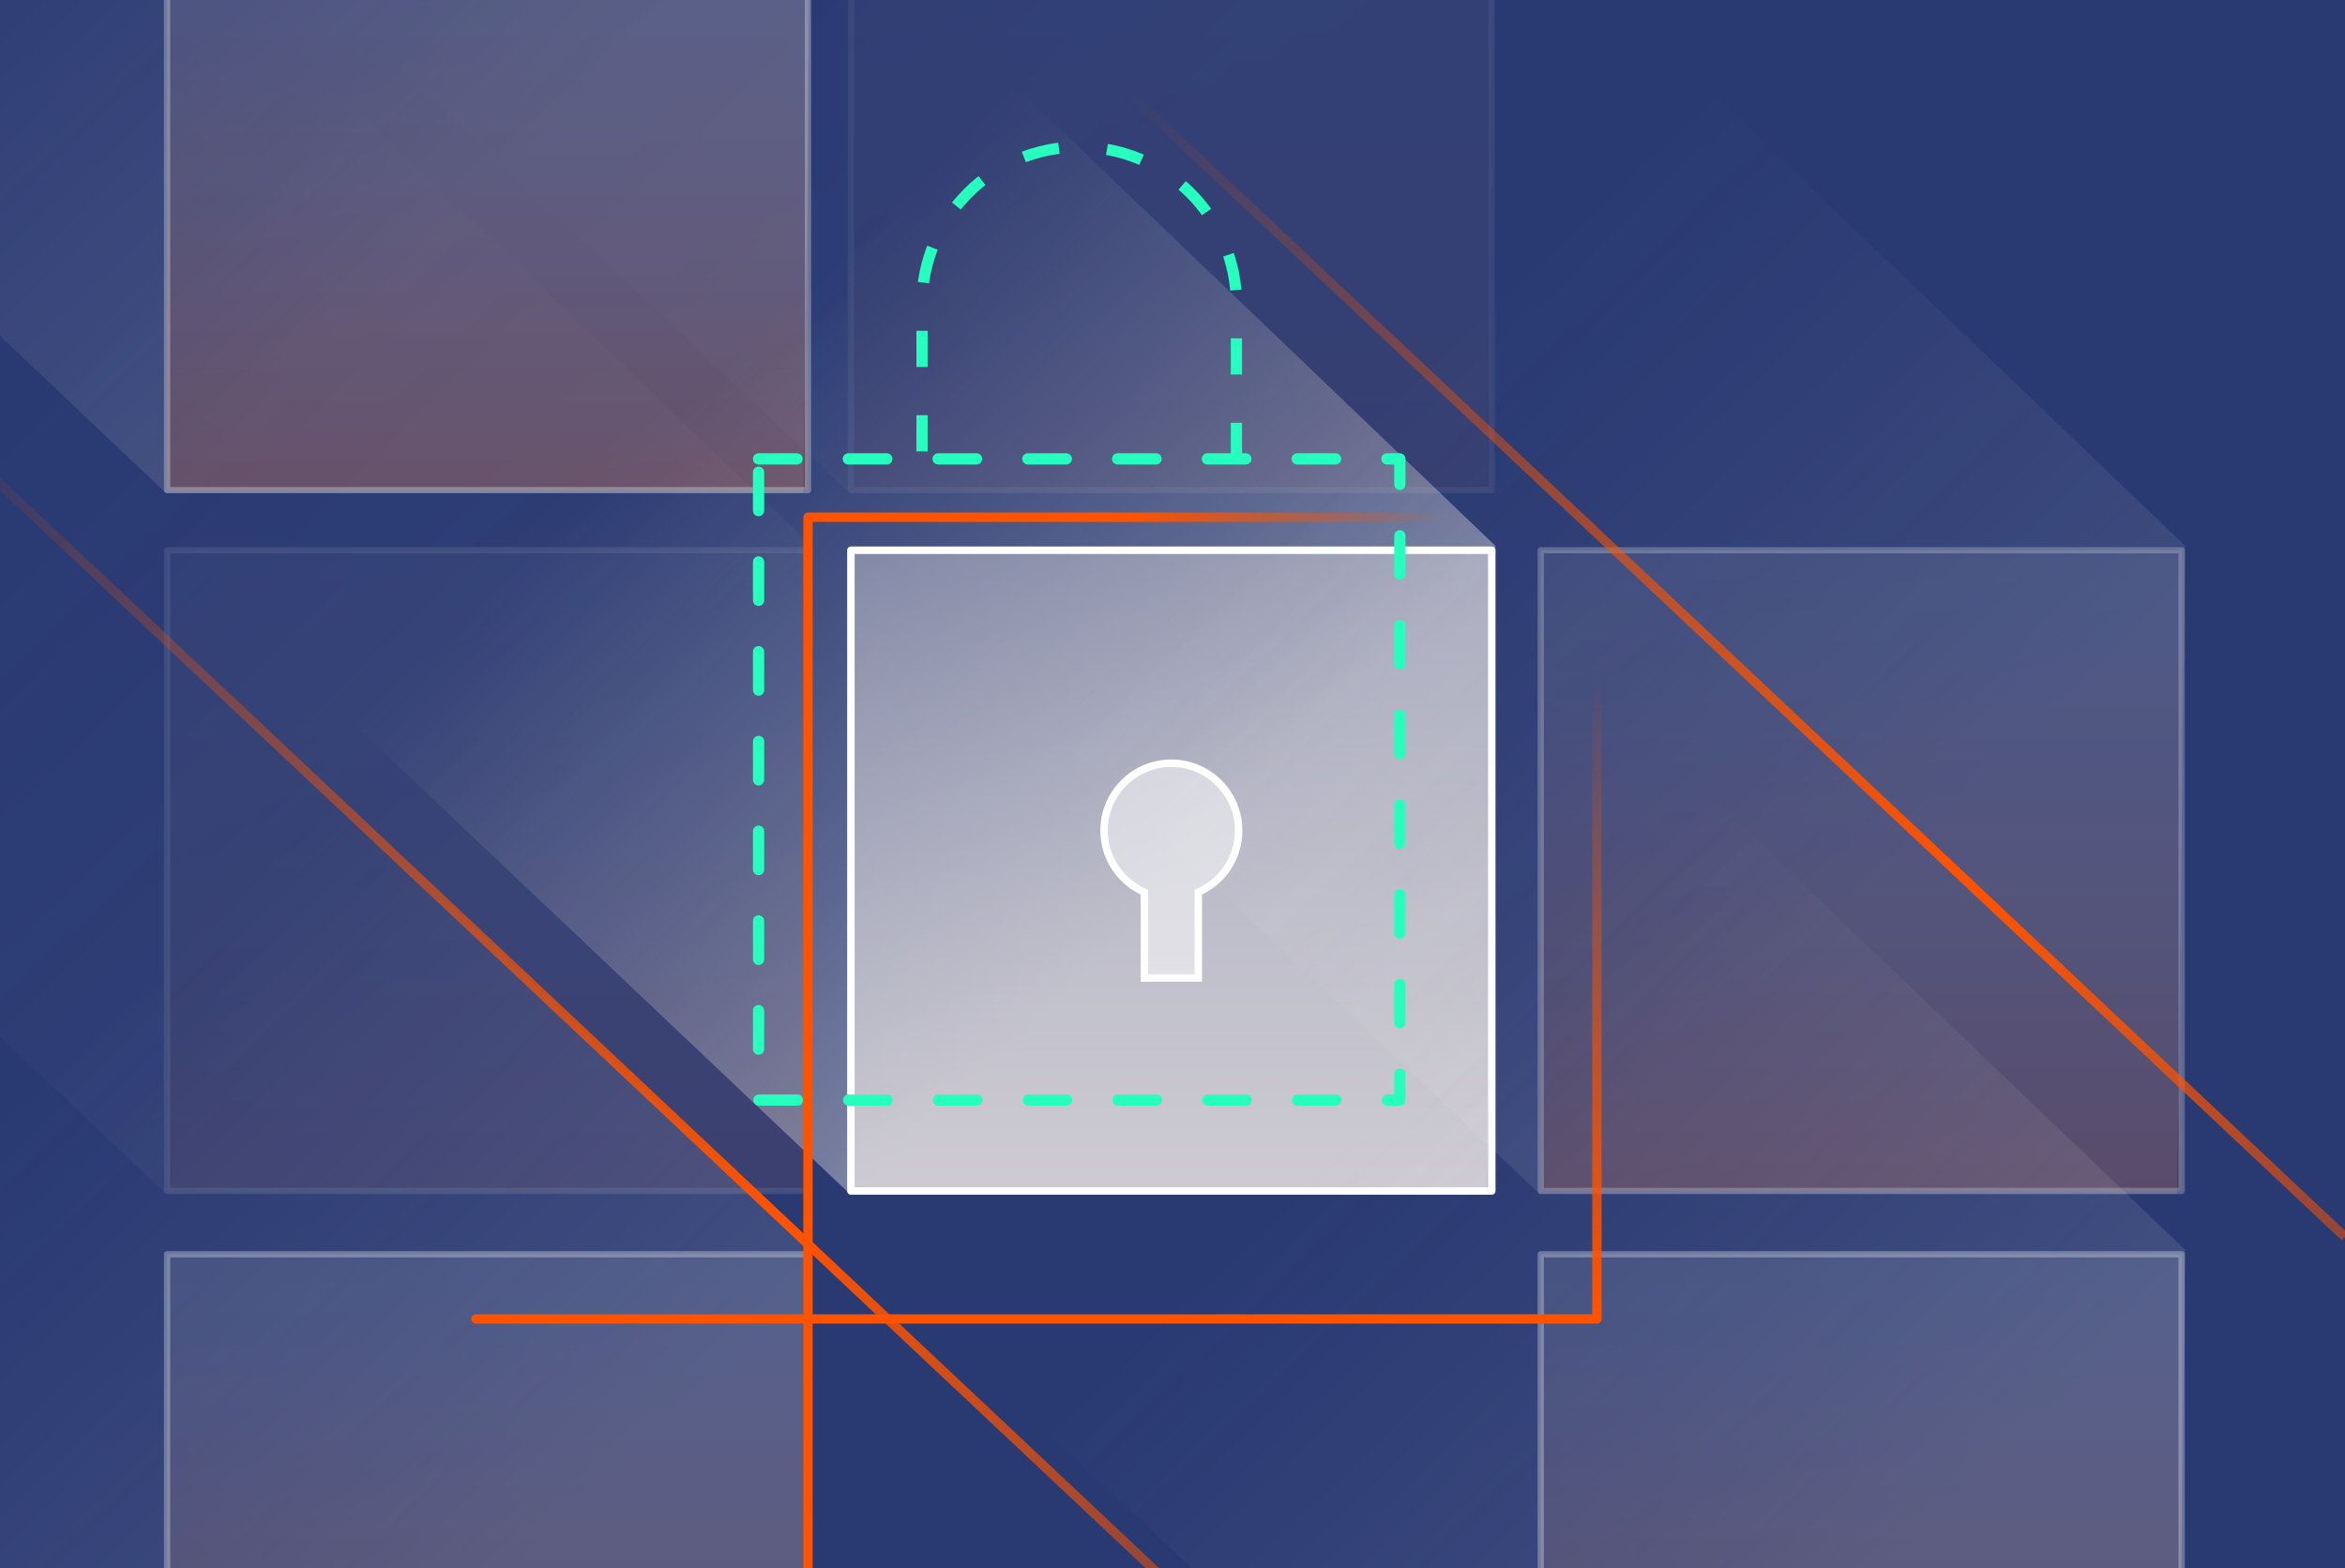 <svg width="628" height="420" viewBox="0 0 628 420" fill="none" xmlns="http://www.w3.org/2000/svg">
<rect x="0" y="0" width="628" height="420" fill="#808080" stroke="none"/>
<g clip-path="url(#clip0_4511_733)">
<rect width="628" height="420" fill="#293972"/>
<path d="M400.459 146.198L398.268 319.71L227.475 319.709L44.354 146.198L44.354 -55.72L189.546 -55.72L400.459 146.198Z" fill="url(#paint0_linear_4511_733)"/>
<rect x="227.876" y="147.387" width="171.629" height="171.629" fill="url(#paint1_linear_4511_733)" fill-opacity="0.62" stroke="white" stroke-width="2" stroke-linejoin="round"/>
<g opacity="0.8">
<path opacity="0.3" d="M585.207 146.195L583.016 319.707L412.223 319.707L229.102 146.195L229.102 -55.723L374.293 -55.723L585.207 146.195Z" fill="url(#paint2_linear_4511_733)"/>
<rect opacity="0.3" x="412.624" y="147.387" width="171.629" height="171.629" fill="url(#paint3_linear_4511_733)" fill-opacity="0.62" stroke="white" stroke-width="1.681" stroke-linejoin="round"/>
</g>
<path opacity="0.3" d="M585.207 334.792L583.016 508.304L412.223 508.304L229.102 334.792L229.102 132.874L374.293 132.874L585.207 334.792Z" fill="url(#paint4_linear_4511_733)"/>
<rect opacity="0.3" x="412.624" y="335.968" width="171.629" height="171.629" fill="url(#paint5_linear_4511_733)" fill-opacity="0.62" stroke="white" stroke-width="1.681" stroke-linejoin="round"/>
<g opacity="0.3">
<path opacity="0.3" d="M217.34 146.195L215.149 319.707L44.356 319.707L-138.765 146.195L-138.765 -55.723L6.427 -55.723L217.34 146.195Z" fill="url(#paint6_linear_4511_733)"/>
<rect opacity="0.3" x="44.757" y="147.387" width="171.629" height="171.629" fill="url(#paint7_linear_4511_733)" fill-opacity="0.62" stroke="white" stroke-width="1.681" stroke-linejoin="round"/>
</g>
<path opacity="0.3" d="M217.34 334.792L215.149 508.304L44.356 508.303L-138.765 334.792L-138.765 132.874L6.427 132.874L217.34 334.792Z" fill="url(#paint8_linear_4511_733)"/>
<rect opacity="0.3" x="44.757" y="335.967" width="171.629" height="171.629" fill="url(#paint9_linear_4511_733)" fill-opacity="0.62" stroke="white" stroke-width="1.681" stroke-linejoin="round"/>
<path opacity="0.3" d="M217.339 -41.514L215.149 131.998L44.355 131.997L-138.766 -41.514L-138.766 -243.432L6.426 -243.432L217.339 -41.514Z" fill="url(#paint10_linear_4511_733)"/>
<rect opacity="0.3" x="44.756" y="-40.336" width="171.629" height="171.629" fill="url(#paint11_linear_4511_733)" fill-opacity="0.62" stroke="white" stroke-width="1.681" stroke-linejoin="round"/>
<g opacity="0.2">
<path opacity="0.3" d="M400.458 -41.529L398.268 131.983L227.475 131.983L44.353 -41.529L44.354 -243.447L189.545 -243.447L400.458 -41.529Z" fill="url(#paint12_linear_4511_733)"/>
<rect opacity="0.3" x="227.875" y="-40.336" width="171.629" height="171.629" fill="url(#paint13_linear_4511_733)" fill-opacity="0.62" stroke="white" stroke-width="1.681" stroke-linejoin="round"/>
</g>
<path fill-rule="evenodd" clip-rule="evenodd" d="M320.905 238.986C327.268 236.203 331.714 229.853 331.714 222.465C331.714 212.511 323.644 204.442 313.691 204.442C303.737 204.442 295.668 212.511 295.668 222.465C295.668 229.852 300.113 236.202 306.474 238.985V261.969H320.905V238.986Z" fill="white" fill-opacity="0.5"/>
<path d="M320.905 238.986L320.505 238.069L319.905 238.332V238.986H320.905ZM306.474 238.985H307.474V238.331L306.875 238.069L306.474 238.985ZM306.474 261.969H305.474V262.969H306.474V261.969ZM320.905 261.969V262.969H321.905V261.969H320.905ZM330.714 222.465C330.714 229.442 326.516 235.441 320.505 238.069L321.306 239.902C328.019 236.966 332.714 230.265 332.714 222.465H330.714ZM313.691 205.442C323.092 205.442 330.714 213.063 330.714 222.465H332.714C332.714 211.959 324.197 203.442 313.691 203.442V205.442ZM296.668 222.465C296.668 213.063 304.289 205.442 313.691 205.442V203.442C303.185 203.442 294.668 211.959 294.668 222.465H296.668ZM306.875 238.069C300.864 235.439 296.668 229.441 296.668 222.465H294.668C294.668 230.264 299.361 236.965 306.073 239.901L306.875 238.069ZM307.474 261.969V238.985H305.474V261.969H307.474ZM320.905 260.969H306.474V262.969H320.905V260.969ZM319.905 238.986V261.969H321.905V238.986H319.905Z" fill="white"/>
<rect x="203.145" y="122.921" width="171.744" height="171.744" stroke="#27FFBE" stroke-width="3" stroke-linecap="round" stroke-linejoin="round" stroke-dasharray="10.3 13.74"/>
<path d="M331.118 122.924L331.118 81.463C331.117 58.212 312.269 39.363 289.018 39.363V39.363C265.766 39.363 246.918 58.212 246.918 81.463L246.918 122.924" stroke="#27FFBE" stroke-width="3" stroke-linejoin="round" stroke-dasharray="9.69 12.92"/>
<path d="M427.664 181.556V353.3H127.45" stroke="url(#paint14_linear_4511_733)" stroke-width="2.5" stroke-linecap="round" stroke-linejoin="round"/>
<path d="M507.482 138.546L216.385 138.546L216.385 438.76" stroke="url(#paint15_linear_4511_733)" stroke-width="2.5" stroke-linecap="round" stroke-linejoin="round"/>
<path d="M628 331.366L255.92 -18.752" stroke="url(#paint16_linear_4511_733)" stroke-width="2.5"/>
<path d="M310.466 421.782L-61.614 71.665" stroke="url(#paint17_linear_4511_733)" stroke-width="2.5"/>
</g>
<defs>
<linearGradient id="paint0_linear_4511_733" x1="337.857" y1="255.552" x2="146.836" y2="55.393" gradientUnits="userSpaceOnUse">
<stop offset="0.1" stop-color="#FFF7F0" stop-opacity="0.39"/>
<stop offset="0.77" stop-color="#D9D9D9" stop-opacity="0"/>
</linearGradient>
<linearGradient id="paint1_linear_4511_733" x1="313.69" y1="147.387" x2="313.69" y2="319.016" gradientUnits="userSpaceOnUse">
<stop stop-color="#FFF7F0" stop-opacity="0.56"/>
<stop offset="1" stop-color="#FFF7F0"/>
</linearGradient>
<linearGradient id="paint2_linear_4511_733" x1="522.604" y1="255.549" x2="331.583" y2="55.39" gradientUnits="userSpaceOnUse">
<stop offset="0.1" stop-color="#FFF7F0" stop-opacity="0.39"/>
<stop offset="0.77" stop-color="#D9D9D9" stop-opacity="0"/>
</linearGradient>
<linearGradient id="paint3_linear_4511_733" x1="498.438" y1="147.387" x2="498.438" y2="319.015" gradientUnits="userSpaceOnUse">
<stop stop-color="#FFF7F0" stop-opacity="0.56"/>
<stop offset="1" stop-color="#FF5300"/>
</linearGradient>
<linearGradient id="paint4_linear_4511_733" x1="522.604" y1="444.146" x2="331.583" y2="243.988" gradientUnits="userSpaceOnUse">
<stop offset="0.1" stop-color="#FFF7F0" stop-opacity="0.39"/>
<stop offset="0.77" stop-color="#D9D9D9" stop-opacity="0"/>
</linearGradient>
<linearGradient id="paint5_linear_4511_733" x1="498.438" y1="335.968" x2="498.438" y2="507.597" gradientUnits="userSpaceOnUse">
<stop stop-color="#FFF7F0" stop-opacity="0.56"/>
<stop offset="1" stop-color="#FF5300"/>
</linearGradient>
<linearGradient id="paint6_linear_4511_733" x1="154.737" y1="255.549" x2="-36.283" y2="55.39" gradientUnits="userSpaceOnUse">
<stop offset="0.1" stop-color="#FFF7F0" stop-opacity="0.39"/>
<stop offset="0.77" stop-color="#D9D9D9" stop-opacity="0"/>
</linearGradient>
<linearGradient id="paint7_linear_4511_733" x1="130.571" y1="147.387" x2="130.571" y2="319.016" gradientUnits="userSpaceOnUse">
<stop stop-color="#FFF7F0" stop-opacity="0.56"/>
<stop offset="1" stop-color="#FF5300"/>
</linearGradient>
<linearGradient id="paint8_linear_4511_733" x1="154.737" y1="444.146" x2="-36.283" y2="243.987" gradientUnits="userSpaceOnUse">
<stop offset="0.1" stop-color="#FFF7F0" stop-opacity="0.39"/>
<stop offset="0.77" stop-color="#D9D9D9" stop-opacity="0"/>
</linearGradient>
<linearGradient id="paint9_linear_4511_733" x1="130.571" y1="335.967" x2="130.571" y2="507.596" gradientUnits="userSpaceOnUse">
<stop stop-color="#FFF7F0" stop-opacity="0.56"/>
<stop offset="1" stop-color="#FF5300"/>
</linearGradient>
<linearGradient id="paint10_linear_4511_733" x1="154.737" y1="67.84" x2="-36.284" y2="-132.319" gradientUnits="userSpaceOnUse">
<stop offset="0.1" stop-color="#FFF7F0" stop-opacity="0.39"/>
<stop offset="0.77" stop-color="#D9D9D9" stop-opacity="0"/>
</linearGradient>
<linearGradient id="paint11_linear_4511_733" x1="130.571" y1="-40.336" x2="130.571" y2="131.292" gradientUnits="userSpaceOnUse">
<stop stop-color="#FFF7F0" stop-opacity="0.56"/>
<stop offset="1" stop-color="#FF5300"/>
</linearGradient>
<linearGradient id="paint12_linear_4511_733" x1="337.856" y1="67.825" x2="146.835" y2="-132.334" gradientUnits="userSpaceOnUse">
<stop offset="0.1" stop-color="#FFF7F0" stop-opacity="0.39"/>
<stop offset="0.77" stop-color="#D9D9D9" stop-opacity="0"/>
</linearGradient>
<linearGradient id="paint13_linear_4511_733" x1="313.69" y1="-40.336" x2="313.69" y2="131.292" gradientUnits="userSpaceOnUse">
<stop stop-color="#FFF7F0" stop-opacity="0.56"/>
<stop offset="1" stop-color="#FF5300"/>
</linearGradient>
<linearGradient id="paint14_linear_4511_733" x1="341.794" y1="181.556" x2="341.794" y2="353.3" gradientUnits="userSpaceOnUse">
<stop stop-color="#FF5300" stop-opacity="0"/>
<stop offset="1" stop-color="#FF5300"/>
</linearGradient>
<linearGradient id="paint15_linear_4511_733" x1="388.129" y1="224.417" x2="216.385" y2="224.417" gradientUnits="userSpaceOnUse">
<stop stop-color="#FF5300" stop-opacity="0"/>
<stop stop-color="#FF5300" stop-opacity="0"/>
<stop offset="0.5" stop-color="#FF5300"/>
</linearGradient>
<linearGradient id="paint16_linear_4511_733" x1="267.259" y1="68.109" x2="749.63" y2="412.495" gradientUnits="userSpaceOnUse">
<stop stop-color="#FF5300" stop-opacity="0"/>
<stop offset="0.525" stop-color="#FF5300"/>
<stop offset="0.975" stop-color="#FF5300" stop-opacity="0"/>
</linearGradient>
<linearGradient id="paint17_linear_4511_733" x1="-50.275" y1="158.526" x2="432.097" y2="502.912" gradientUnits="userSpaceOnUse">
<stop stop-color="#FF5300" stop-opacity="0"/>
<stop offset="0.525" stop-color="#FF5300"/>
<stop offset="0.975" stop-color="#FF5300" stop-opacity="0"/>
</linearGradient>
<clipPath id="clip0_4511_733">
<rect width="628" height="420" fill="white"/>
</clipPath>
</defs>
</svg>